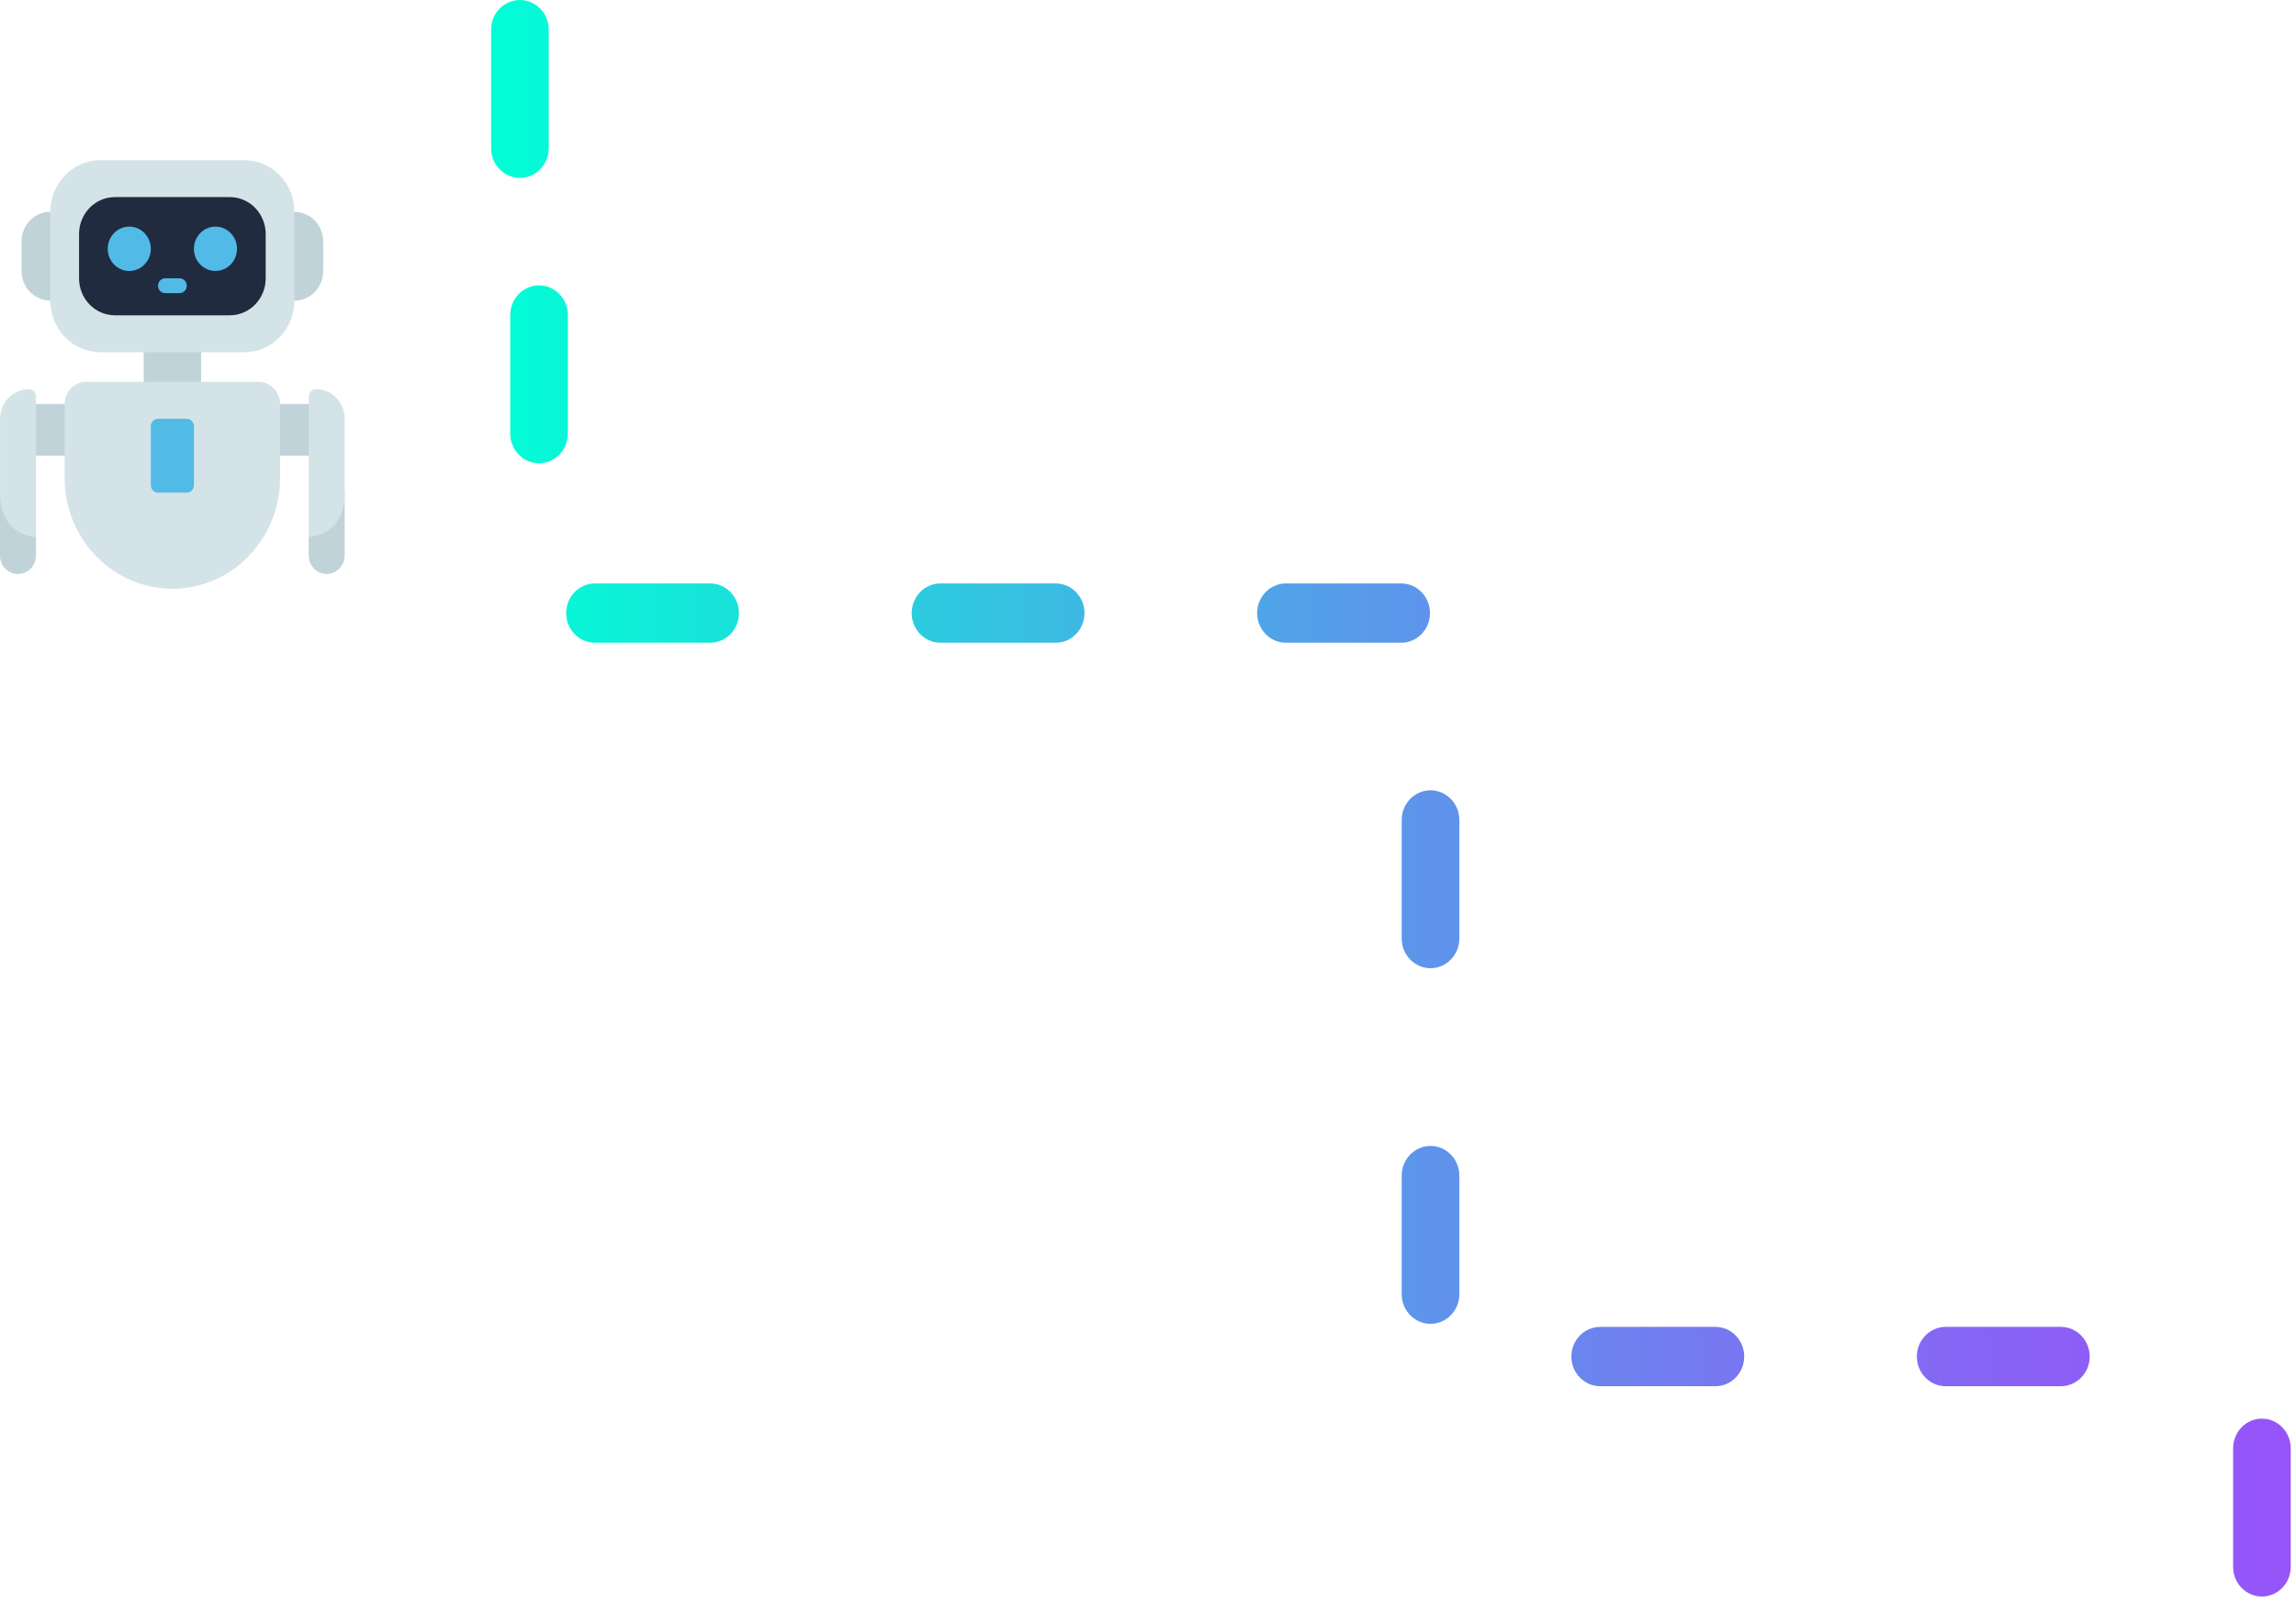 <svg xmlns="http://www.w3.org/2000/svg" width="341" height="238" viewBox="0 0 341 238" fill="none"><path fill-rule="evenodd" clip-rule="evenodd" d="M306.08 205.828C308.44 205.828 310.36 203.853 310.36 201.424C310.36 198.996 308.44 197.02 306.08 197.02C300.74 197.02 294.95 197.02 288.97 197.02C286.61 197.02 284.69 198.996 284.69 201.424C284.69 203.853 286.61 205.828 288.97 205.828C294.95 205.828 300.73 205.828 306.08 205.828ZM254.77 205.828C257.13 205.828 259.05 203.853 259.05 201.424C259.05 198.996 257.13 197.02 254.77 197.02C248.7 197.02 242.91 197.02 237.66 197.02C235.3 197.02 233.38 198.996 233.38 201.424C233.38 203.853 235.3 205.828 237.66 205.828C242.9 205.828 248.69 205.828 254.77 205.828ZM331.66 232.654C331.66 235.083 333.58 237.058 335.94 237.058C338.3 237.058 340.22 235.083 340.22 232.654C340.22 225.389 340.22 219.051 340.22 215.048C340.22 212.62 338.3 210.644 335.94 210.644C333.58 210.644 331.66 212.62 331.66 215.048C331.66 219.051 331.66 225.379 331.66 232.654ZM208.18 192.163C208.18 194.592 210.1 196.568 212.46 196.568C214.82 196.568 216.74 194.592 216.74 192.163C216.74 187.533 216.74 181.452 216.74 174.557C216.74 172.129 214.82 170.153 212.46 170.153C210.1 170.153 208.18 172.129 208.18 174.557C208.18 181.452 208.18 187.533 208.18 192.163ZM81.5 4.404C81.5 1.976 79.58 0 77.22 0C74.86 0 72.94 1.976 72.94 4.404V22.01C72.94 24.439 74.86 26.414 77.22 26.414C79.58 26.414 81.5 24.439 81.5 22.01C81.5 11.833 81.5 4.404 81.5 4.404ZM208.18 139.356C208.18 141.784 210.1 143.76 212.46 143.76C214.82 143.76 216.74 141.784 216.74 139.356V121.75C216.74 119.321 214.82 117.346 212.46 117.346C210.1 117.346 208.18 119.321 208.18 121.75V139.356ZM208.1 95.439C210.46 95.439 212.38 93.463 212.38 91.034C212.38 88.606 210.46 86.63 208.1 86.63C204.34 86.63 198.36 86.63 190.99 86.63C188.63 86.63 186.71 88.606 186.71 91.034C186.71 93.463 188.63 95.439 190.99 95.439C198.36 95.439 204.34 95.439 208.1 95.439ZM156.79 95.439C159.15 95.439 161.07 93.463 161.07 91.034C161.07 88.606 159.15 86.63 156.79 86.63C151.14 86.63 145.38 86.63 139.68 86.63C137.32 86.63 135.4 88.606 135.4 91.034C135.4 93.463 137.32 95.439 139.68 95.439C145.37 95.439 151.13 95.439 156.79 95.439ZM105.47 95.439C107.83 95.439 109.75 93.463 109.75 91.034C109.75 88.606 107.83 86.63 105.47 86.63C98.63 86.63 92.75 86.63 88.36 86.63C86 86.63 84.08 88.606 84.08 91.034C84.08 93.463 86 95.439 88.36 95.439C92.74 95.439 98.63 95.439 105.47 95.439ZM75.78 64.384C75.78 66.812 77.7 68.788 80.06 68.788C82.42 68.788 84.34 66.812 84.34 64.384C84.34 58.632 84.34 52.55 84.34 46.778C84.34 44.349 82.42 42.374 80.06 42.374C77.7 42.374 75.78 44.349 75.78 46.778C75.78 52.55 75.78 58.632 75.78 64.384Z" fill="url(#paint0_linear_47_535)"></path><path d="M4.28 59.98H10.68V67.656H4.28V59.98Z" fill="#C0D3D8"></path><path d="M40.53 59.98H46.93V67.656H40.53V59.98Z" fill="#C0D3D8"></path><path d="M21.34 51.202H29.87V57.788H21.34V51.202Z" fill="#C0D3D8"></path><path d="M7.47 31.456H9.6V44.627H7.47C5.12 44.627 3.2 42.662 3.2 40.233V35.84C3.2 33.422 5.11 31.446 7.47 31.446V31.456Z" fill="#C0D3D8"></path><path d="M43.73 44.627H41.6V31.456H43.73C46.08 31.456 48 33.421 48 35.85V40.244C48 42.662 46.09 44.637 43.73 44.637V44.627Z" fill="#C0D3D8"></path><path d="M36.27 23.78H14.93C10.81 23.78 7.47 27.217 7.47 31.456V44.627C7.47 48.867 10.81 52.303 14.93 52.303H36.27C40.39 52.303 43.73 48.867 43.73 44.627V31.456C43.73 27.217 40.39 23.78 36.27 23.78Z" fill="#D4E3E8"></path><path d="M34.13 29.264H17.07C14.126 29.264 11.74 31.72 11.74 34.749V41.334C11.74 44.363 14.126 46.819 17.07 46.819H34.13C37.074 46.819 39.46 44.363 39.46 41.334V34.749C39.46 31.72 37.074 29.264 34.13 29.264Z" fill="#202B3F"></path><path d="M19.2 40.233C20.967 40.233 22.4 38.759 22.4 36.941C22.4 35.122 20.967 33.648 19.2 33.648C17.433 33.648 16 35.122 16 36.941C16 38.759 17.433 40.233 19.2 40.233Z" fill="#52BAE6"></path><path d="M32 40.233C33.767 40.233 35.2 38.759 35.2 36.941C35.2 35.122 33.767 33.648 32 33.648C30.233 33.648 28.8 35.122 28.8 36.941C28.8 38.759 30.233 40.233 32 40.233Z" fill="#52BAE6"></path><path d="M12.81 56.697H38.4C40.17 56.697 41.6 58.169 41.6 59.99V70.959C41.6 80.045 34.43 87.423 25.6 87.423C16.77 87.423 9.6 80.045 9.6 70.959V59.99C9.6 58.169 11.03 56.697 12.8 56.697H12.81Z" fill="#D4E3E8"></path><path d="M5.34 79.736V82.484C5.34 83.996 4.15 85.231 2.67 85.231C1.19 85.231 0 84.007 0 82.484V73.161L5.33 79.747L5.34 79.736Z" fill="#C0D3D8"></path><path d="M5.34 58.889V79.736C5.34 79.736 0.01 79.736 0.01 73.151V62.182C0.01 60.978 0.49 59.877 1.26 59.074C2.04 58.282 3.1 57.788 4.28 57.788C4.87 57.788 5.35 58.282 5.35 58.889H5.34Z" fill="#D4E3E8"></path><path d="M51.19 73.151V82.474C51.19 83.986 50 85.221 48.52 85.221C47.04 85.221 45.85 83.996 45.85 82.474V79.726L51.18 73.141L51.19 73.151Z" fill="#C0D3D8"></path><path d="M51.19 62.182V73.151C51.19 79.736 45.86 79.736 45.86 79.736V58.889C45.86 58.282 46.34 57.788 46.93 57.788C48.1 57.788 49.17 58.282 49.95 59.074C50.72 59.877 51.2 60.968 51.2 62.182H51.19Z" fill="#D4E3E8"></path><path d="M27.73 62.182H23.47C22.879 62.182 22.4 62.675 22.4 63.283V72.05C22.4 72.658 22.879 73.151 23.47 73.151H27.73C28.321 73.151 28.8 72.658 28.8 72.05V63.283C28.8 62.675 28.321 62.182 27.73 62.182Z" fill="#52BAE6"></path><path d="M26.67 43.526H24.54C23.95 43.526 23.47 43.032 23.47 42.425C23.47 41.818 23.95 41.324 24.54 41.324H26.67C27.26 41.324 27.74 41.818 27.74 42.425C27.74 43.032 27.26 43.526 26.67 43.526Z" fill="#52BAE6"></path><defs><linearGradient id="paint0_linear_47_535" x1="72.94" y1="118.519" x2="340.21" y2="118.519" gradientUnits="userSpaceOnUse"><stop stop-color="#00FFD5"></stop><stop offset="0.19" stop-color="#24D5DD"></stop><stop offset="0.46" stop-color="#559EE9"></stop><stop offset="0.7" stop-color="#7975F1"></stop><stop offset="0.89" stop-color="#8E5DF7"></stop><stop offset="1" stop-color="#9754F9"></stop></linearGradient></defs></svg>